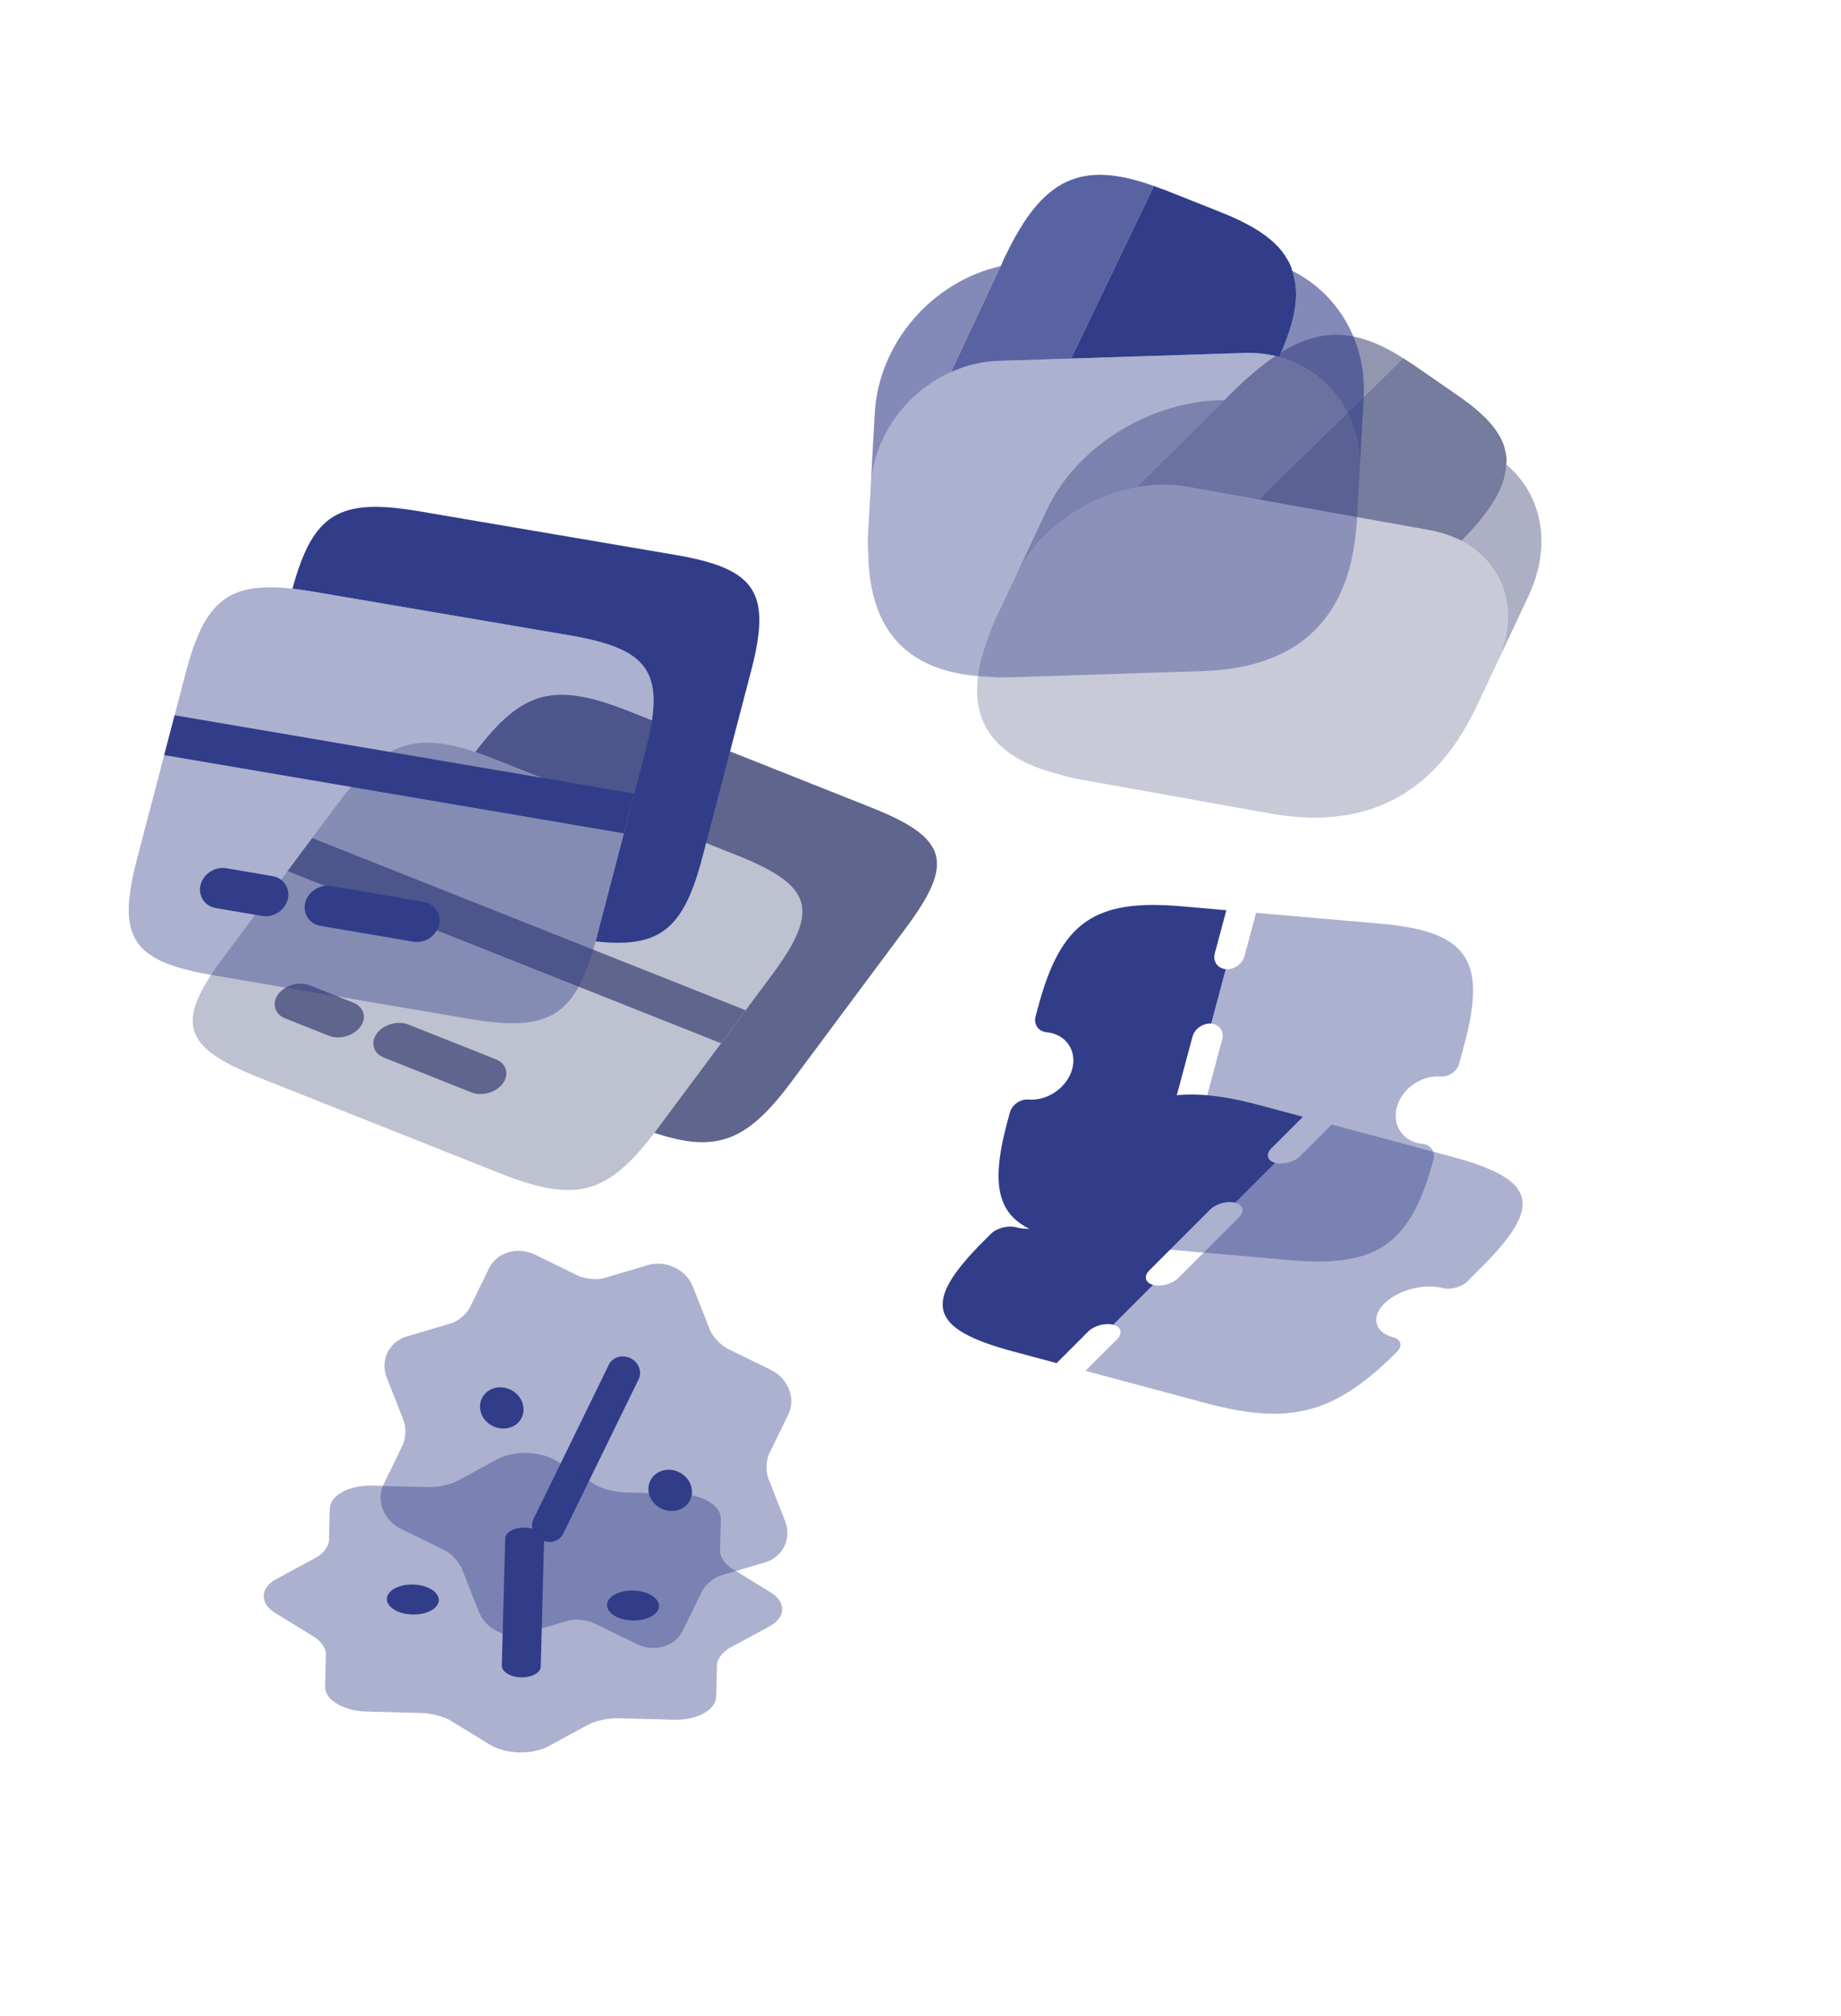 <svg xmlns="http://www.w3.org/2000/svg" width="179" height="196" viewBox="0 0 179 196" fill="none"><path opacity="0.4" d="M43.151 150.655L38.998 148.627C37.304 147.8 36.534 145.842 37.292 144.29L39.15 140.484C39.468 139.833 39.499 138.731 39.227 138.04L37.604 133.914C36.94 132.225 37.82 130.422 39.56 129.908L43.812 128.651C44.524 128.44 45.374 127.739 45.692 127.088L47.55 123.282C48.309 121.73 50.326 121.133 52.02 121.961L56.173 123.989C56.884 124.336 58.051 124.441 58.763 124.23L63.015 122.973C64.755 122.458 66.722 123.419 67.387 125.108L69.01 129.234C69.281 129.925 70.082 130.781 70.792 131.128L74.946 133.156C76.64 133.983 77.41 135.941 76.652 137.493L74.793 141.299C74.475 141.95 74.445 143.052 74.717 143.742L76.34 147.869C77.004 149.557 76.124 151.36 74.383 151.875L70.131 153.132C69.419 153.343 68.569 154.044 68.251 154.695L66.393 158.501C65.635 160.053 63.618 160.65 61.923 159.822L57.77 157.794C57.06 157.447 55.892 157.342 55.181 157.553L50.929 158.81C49.188 159.325 47.221 158.364 46.557 156.675L44.934 152.549C44.654 151.839 43.854 150.983 43.151 150.655Z" fill="#313D89"></path><path d="M65.936 146.789C64.828 147.116 63.599 146.516 63.184 145.46C62.768 144.404 63.319 143.278 64.406 142.956C65.494 142.635 66.724 143.235 67.139 144.291C67.554 145.346 67.024 146.467 65.936 146.789Z" fill="#313D89"></path><path d="M49.561 138.776C48.454 139.104 47.224 138.503 46.809 137.448C46.394 136.392 46.944 135.266 48.032 134.944C49.119 134.622 50.349 135.223 50.764 136.278C51.179 137.334 50.649 138.455 49.561 138.776Z" fill="#313D89"></path><path d="M53.882 149.817C53.506 149.929 53.077 149.905 52.667 149.705C51.875 149.318 51.513 148.397 51.867 147.671L59.204 132.648C59.558 131.921 60.508 131.641 61.3 132.028C62.092 132.415 62.455 133.336 62.1 134.062L54.764 149.085C54.58 149.461 54.257 149.706 53.882 149.817Z" fill="#313D89"></path><g filter="url(#filter0_f_156_798)"><path opacity="0.4" d="M41.003 166.516L35.576 166.371C33.362 166.312 31.569 165.212 31.603 163.934L31.687 160.8C31.701 160.264 31.185 159.508 30.552 159.12L26.773 156.801C25.226 155.852 25.266 154.368 26.861 153.503L30.759 151.389C31.411 151.035 31.967 150.307 31.981 149.771L32.065 146.638C32.099 145.36 33.948 144.357 36.161 144.416L41.589 144.561C42.517 144.585 43.811 144.31 44.464 143.956L48.361 141.843C49.956 140.977 52.527 141.046 54.074 141.995L57.853 144.314C58.486 144.702 59.764 145.045 60.692 145.07L66.119 145.215C68.333 145.274 70.126 146.374 70.092 147.652L70.008 150.785C69.994 151.321 70.51 152.078 71.143 152.466L74.922 154.785C76.469 155.734 76.429 157.218 74.834 158.083L70.936 160.197C70.284 160.551 69.729 161.279 69.714 161.815L69.631 164.948C69.597 166.226 67.748 167.229 65.534 167.17L60.106 167.025C59.178 167.001 57.884 167.275 57.232 167.629L53.334 169.743C51.739 170.608 49.168 170.54 47.621 169.591L43.842 167.272C43.191 166.873 41.914 166.53 41.003 166.516Z" fill="#313D89"></path><path d="M63.318 157.137C62.303 157.687 60.696 157.644 59.729 157.051C58.762 156.458 58.787 155.53 59.784 154.99C60.781 154.449 62.388 154.492 63.355 155.085C64.322 155.678 64.315 156.596 63.318 157.137Z" fill="#313D89"></path><path d="M41.912 156.555C40.897 157.106 39.29 157.063 38.323 156.47C37.356 155.877 37.381 154.949 38.378 154.408C39.375 153.867 40.982 153.91 41.949 154.503C42.916 155.097 42.909 156.014 41.912 156.555Z" fill="#313D89"></path><path d="M52.001 162.766C51.657 162.953 51.189 163.064 50.654 163.05C49.618 163.022 48.775 162.504 48.79 161.907L49.12 149.538C49.136 148.94 50.006 148.468 51.042 148.495C52.077 148.523 52.921 149.041 52.905 149.639L52.575 162.008C52.567 162.317 52.346 162.579 52.001 162.766Z" fill="#313D89"></path></g><g opacity="0.7" filter="url(#filter1_f_156_798)"><path opacity="0.4" d="M75.009 94.821L63.623 110.118C59.01 116.186 55.93 116.958 48.568 114.034L25.169 104.741C17.683 101.767 16.994 99.415 21.74 93.039L32.871 78.085C37.171 72.308 40.118 71.067 46.215 73.101C46.826 73.316 47.487 73.55 48.181 73.826L71.579 83.12C79.065 86.093 79.755 88.446 75.009 94.821Z" fill="#1B245C"></path><path d="M88.098 90.18L76.967 105.134C72.667 110.911 69.72 112.152 63.623 110.118L75.009 94.821C79.755 88.445 79.065 86.093 71.579 83.119L48.181 73.826C47.487 73.55 46.826 73.315 46.215 73.1C50.828 67.033 53.908 66.26 61.27 69.184L84.669 78.478C92.155 81.451 92.844 83.804 88.098 90.18Z" fill="#1B245C"></path><path d="M31.979 100.682L27.716 98.989C26.7 98.585 26.398 97.523 27.051 96.646C27.704 95.768 29.088 95.376 30.105 95.779L34.368 97.473C35.384 97.876 35.686 98.939 35.033 99.816C34.38 100.693 33.02 101.095 31.979 100.682Z" fill="#1B245C"></path><path d="M45.835 106.185L37.308 102.798C36.292 102.395 35.991 101.333 36.644 100.456C37.297 99.578 38.681 99.186 39.697 99.589L48.224 102.976C49.24 103.38 49.541 104.442 48.889 105.319C48.236 106.196 46.876 106.599 45.835 106.185Z" fill="#1B245C"></path><path d="M72.493 98.201L30.355 81.465L27.966 84.674L70.104 101.411L72.493 98.201Z" fill="#1B245C"></path></g><path opacity="0.4" d="M62.74 73.063L57.913 91.512C55.91 98.852 53.374 100.36 45.565 99.031L20.745 94.805C12.805 93.453 11.313 91.178 13.325 83.489L18.044 65.453C19.866 58.487 22.11 56.524 28.436 57.224C29.074 57.305 29.764 57.396 30.5 57.521L55.32 61.747C63.26 63.099 64.752 65.374 62.74 73.063Z" fill="#313D89"></path><path d="M73.024 65.246L68.305 83.282C66.483 90.249 64.239 92.211 57.913 91.511L62.74 73.063C64.752 65.374 63.26 63.099 55.32 61.747L30.5 57.521C29.764 57.396 29.073 57.305 28.436 57.223C30.439 49.883 32.975 48.375 40.784 49.704L65.604 53.93C73.544 55.282 75.036 57.557 73.024 65.246Z" fill="#313D89"></path><path d="M25.494 89.038L20.972 88.268C19.894 88.084 19.23 87.055 19.507 85.997C19.783 84.939 20.907 84.214 21.985 84.397L26.507 85.167C27.585 85.351 28.25 86.38 27.973 87.438C27.696 88.496 26.599 89.226 25.494 89.038Z" fill="#313D89"></path><path d="M40.192 91.54L31.148 90C30.07 89.816 29.405 88.787 29.682 87.729C29.959 86.671 31.082 85.946 32.16 86.13L41.205 87.67C42.283 87.853 42.947 88.883 42.67 89.941C42.394 90.998 41.297 91.728 40.192 91.54Z" fill="#313D89"></path><path d="M61.674 77.14L16.977 69.53L15.964 73.4L60.661 81.01L61.674 77.14Z" fill="#313D89"></path><path d="M117.765 99.502L119.183 94.213C118.392 94.143 117.907 93.451 118.112 92.684L119.239 88.479L114.902 88.099C106.401 87.356 103.147 89.634 100.938 97.877L100.688 98.811C100.483 99.578 100.968 100.27 101.758 100.34C103.609 100.502 104.736 102.111 104.255 103.906C103.774 105.7 101.856 107.043 100.005 106.881C99.215 106.812 98.389 107.39 98.184 108.157L97.933 109.091C95.725 117.334 97.637 120.064 106.138 120.808L110.475 121.188L111.602 116.982C111.807 116.216 112.633 115.638 113.423 115.707L114.84 110.417C114.05 110.348 113.565 109.655 113.77 108.889L115.944 100.777C116.149 100.011 116.975 99.433 117.765 99.502Z" fill="#313D89"></path><path opacity="0.4" d="M135.811 107.623C135.33 109.417 136.457 111.027 138.308 111.189C139.098 111.258 139.583 111.951 139.378 112.717C137.17 120.96 133.915 123.238 125.415 122.494L113.367 121.44L114.494 117.235C114.699 116.469 114.214 115.776 113.423 115.707L114.841 110.417C115.631 110.486 116.457 109.908 116.662 109.142L118.836 101.03C119.041 100.264 118.556 99.571 117.766 99.502L119.183 94.212C119.973 94.282 120.799 93.703 121.004 92.937L122.131 88.732L134.179 89.786C142.68 90.529 144.592 93.26 142.383 101.503L141.882 103.372C141.677 104.138 140.851 104.716 140.061 104.647C138.21 104.485 136.292 105.828 135.811 107.623Z" fill="#313D89"></path><g filter="url(#filter2_f_156_798)"><path d="M120.105 116.913L123.977 113.04C123.211 112.835 123.041 112.2 123.602 111.639L126.68 108.56L122.475 107.433C114.232 105.225 109.894 106.387 103.86 112.421L103.176 113.105C102.615 113.666 102.785 114.302 103.552 114.507C105.346 114.988 105.742 116.464 104.428 117.778C103.115 119.091 100.557 119.777 98.763 119.296C97.997 119.09 96.896 119.385 96.335 119.946L95.651 120.63C89.617 126.664 90.288 129.169 98.531 131.378L102.736 132.504L105.814 129.426C106.375 128.865 107.476 128.57 108.242 128.775L112.115 124.903C111.348 124.698 111.178 124.062 111.739 123.501L117.677 117.563C118.238 117.002 119.339 116.707 120.105 116.913Z" fill="#313D89"></path><path opacity="0.4" d="M134.583 126.725C133.27 128.039 133.665 129.515 135.46 129.996C136.226 130.201 136.396 130.837 135.835 131.398C129.801 137.432 125.463 138.594 117.221 136.386L105.539 133.256L108.617 130.177C109.178 129.616 109.008 128.981 108.242 128.775L112.114 124.903C112.88 125.108 113.981 124.813 114.542 124.252L120.48 118.314C121.041 117.753 120.871 117.118 120.105 116.912L123.977 113.04C124.743 113.246 125.844 112.951 126.405 112.39L129.483 109.311L141.165 112.441C149.408 114.65 150.079 117.154 144.045 123.188L142.676 124.557C142.115 125.118 141.015 125.413 140.248 125.207C138.454 124.726 135.897 125.412 134.583 126.725Z" fill="#313D89"></path></g><g opacity="0.6" filter="url(#filter3_f_156_798)"><path opacity="0.8" d="M136.434 34.817L136.29 34.959L122.361 48.555L115.526 47.329C113.895 47.037 112.225 47.048 110.516 47.364L119.045 38.897L119.234 38.716L119.543 38.389C119.688 38.248 119.798 38.124 119.922 38.026C126.203 31.907 130.468 31.022 136.434 34.817Z" fill="#1B245C"></path><path d="M142.109 52.573C141.164 52.093 140.11 51.736 138.934 51.525L122.361 48.554L136.289 34.958L136.434 34.817C136.718 34.987 137.005 35.206 137.313 35.381L141.65 38.382C144.072 40.036 145.585 41.575 146.193 43.214C146.285 43.517 146.363 43.794 146.42 44.115C146.491 44.463 146.514 44.802 146.454 45.15C146.457 45.365 146.446 45.555 146.401 45.762C146.144 47.748 144.693 49.951 142.109 52.573Z" fill="#1B245C"></path><path opacity="0.4" d="M145.583 64.386L143.563 68.687C143.356 69.128 143.124 69.565 142.904 69.98C138.822 77.617 132.321 80.66 123.447 79.069L104.739 75.716C104.139 75.608 103.608 75.465 103.087 75.3C95.678 73.47 93.362 68.989 96.129 61.881C96.306 61.339 96.496 60.823 96.745 60.294L98.765 55.993C100.847 51.56 105.566 48.27 110.516 47.364C112.225 47.048 113.895 47.036 115.526 47.329L138.935 51.525C140.11 51.736 141.165 52.093 142.109 52.573C146.274 54.778 147.873 59.512 145.583 64.386Z" fill="#1B245C"></path><path opacity="0.6" d="M119.044 38.897L110.516 47.363C105.566 48.269 100.847 51.56 98.765 55.993L101.8 49.531C104.743 43.268 112.043 38.909 119.044 38.897Z" fill="#1B245C"></path><path opacity="0.6" d="M148.619 57.925L145.583 64.387C147.873 59.513 146.274 54.778 142.109 52.573C144.693 49.952 146.144 47.749 146.401 45.762C146.446 45.555 146.457 45.366 146.455 45.15C149.935 48.093 150.94 52.984 148.619 57.925Z" fill="#1B245C"></path></g><path opacity="0.8" d="M112.189 18.079L112.106 18.251L104.139 34.852L97.198 35.075C95.541 35.128 93.965 35.494 92.469 36.173L97.293 25.867L97.403 25.645L97.57 25.251C97.653 25.078 97.71 24.93 97.789 24.806C101.387 17.332 105.084 15.538 112.189 18.079Z" fill="#313D89"></path><path d="M124.375 34.689C123.296 34.407 122.161 34.274 120.967 34.312L104.138 34.852L112.106 18.251L112.189 18.079C112.523 18.189 112.879 18.348 113.237 18.458L118.495 20.548C121.422 21.693 123.445 22.915 124.65 24.431C124.853 24.716 125.033 24.977 125.21 25.287C125.411 25.621 125.562 25.956 125.639 26.318C125.725 26.534 125.787 26.726 125.824 26.943C126.343 28.991 125.814 31.509 124.375 34.689Z" fill="#313D89"></path><path opacity="0.4" d="M132.196 45.804L131.934 50.548C131.907 51.035 131.856 51.522 131.806 51.985C130.873 60.516 125.887 64.95 116.876 65.239L97.879 65.848C97.27 65.868 96.713 65.837 96.157 65.782C88.44 65.52 84.529 61.516 84.421 53.797C84.38 53.215 84.362 52.657 84.394 52.073L84.656 47.329C84.927 42.438 88.13 38.134 92.469 36.173C93.965 35.494 95.541 35.128 97.198 35.075L120.968 34.312C122.161 34.274 123.296 34.407 124.375 34.689C129.164 36.017 132.494 40.427 132.196 45.804Z" fill="#313D89"></path><path opacity="0.6" d="M97.293 25.866L92.469 36.173C88.13 38.133 84.927 42.438 84.656 47.328L85.05 40.2C85.432 33.29 90.67 27.366 97.293 25.866Z" fill="#313D89"></path><path opacity="0.6" d="M132.59 38.675L132.196 45.804C132.493 40.427 129.163 36.017 124.375 34.689C125.814 31.509 126.343 28.991 125.824 26.943C125.787 26.726 125.725 26.534 125.639 26.318C130.063 28.532 132.891 33.225 132.59 38.675Z" fill="#313D89"></path><defs><filter id="filter0_f_156_798" x="-16.747" y="106.287" width="135.19" height="98.971" filterUnits="userSpaceOnUse" color-interpolation-filters="sRGB"></filter><filter id="filter1_f_156_798" x="-7.065" y="40.992" width="123.969" height="101.235" filterUnits="userSpaceOnUse" color-interpolation-filters="sRGB"></filter><filter id="filter2_f_156_798" x="50.04" y="68.52" width="139.616" height="106.778" filterUnits="userSpaceOnUse" color-interpolation-filters="sRGB"></filter><filter id="filter3_f_156_798" x="70.243" y="10.717" width="108.421" height="89.242" filterUnits="userSpaceOnUse" color-interpolation-filters="sRGB"></filter></defs></svg>